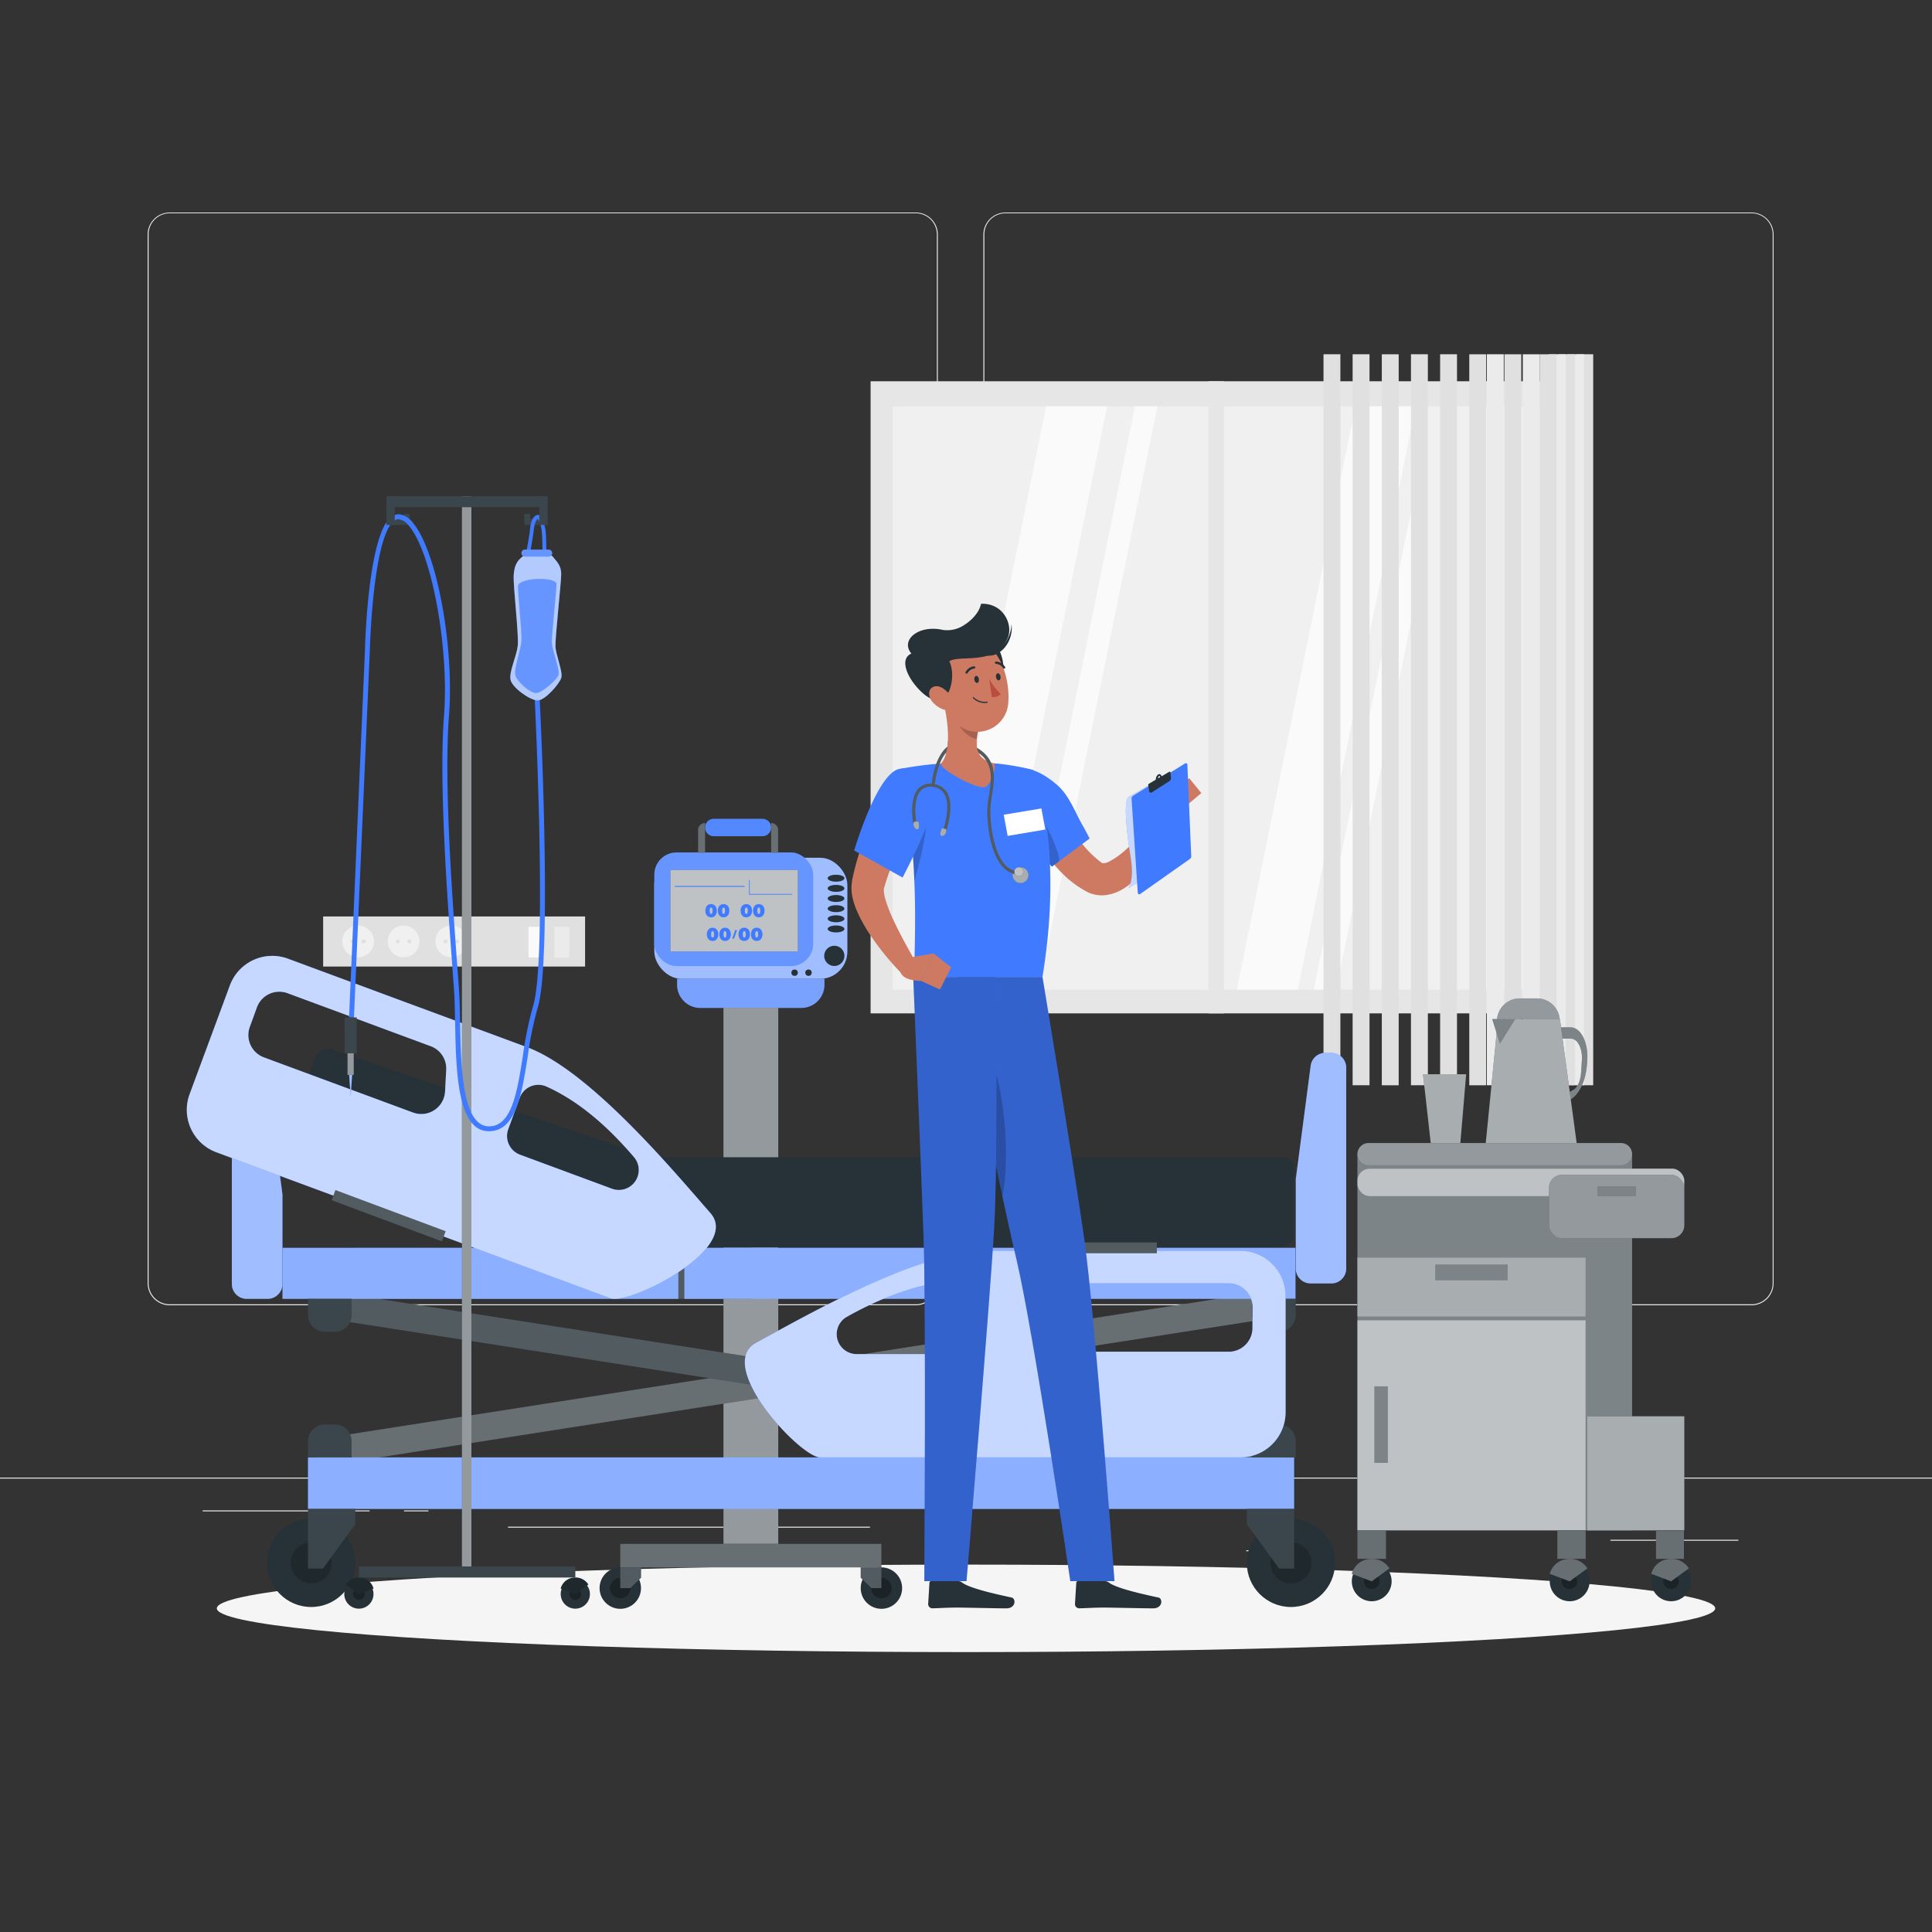<svg viewBox="0 0 500 500" xmlns="http://www.w3.org/2000/svg"><rect x="0" y="0" width="500" height="500" fill="#333333" stroke="none"/><g id="freepik--background-complete--inject-2"><rect style="fill:#ebebeb" height="0.25" width="500" y="382.4"></rect><rect style="fill:#ebebeb" height="0.25" width="33.12" y="398.49" x="416.78"></rect><rect style="fill:#ebebeb" height="0.25" width="8.69" y="401.21" x="322.53"></rect><rect style="fill:#ebebeb" height="0.25" width="19.19" y="389.21" x="396.59"></rect><rect style="fill:#ebebeb" height="0.25" width="43.19" y="390.89" x="52.46"></rect><rect style="fill:#ebebeb" height="0.25" width="6.33" y="390.89" x="104.56"></rect><rect style="fill:#ebebeb" height="0.25" width="93.68" y="395.11" x="131.47"></rect><path style="fill:#ebebeb" d="M237,337.8H43.91a5.71,5.71,0,0,1-5.7-5.71V60.66A5.71,5.71,0,0,1,43.91,55H237a5.71,5.71,0,0,1,5.71,5.71V332.09A5.71,5.71,0,0,1,237,337.8ZM43.91,55.2a5.46,5.46,0,0,0-5.45,5.46V332.09a5.46,5.46,0,0,0,5.45,5.46H237a5.47,5.47,0,0,0,5.46-5.46V60.66A5.47,5.47,0,0,0,237,55.2Z"></path><path style="fill:#ebebeb" d="M453.31,337.8H260.21a5.72,5.72,0,0,1-5.71-5.71V60.66A5.72,5.72,0,0,1,260.21,55h193.1A5.71,5.71,0,0,1,459,60.66V332.09A5.71,5.71,0,0,1,453.31,337.8ZM260.21,55.2a5.47,5.47,0,0,0-5.46,5.46V332.09a5.47,5.47,0,0,0,5.46,5.46h193.1a5.47,5.47,0,0,0,5.46-5.46V60.66a5.47,5.47,0,0,0-5.46-5.46Z"></path><rect style="fill:#e0e0e0" height="12.96" width="67.79" y="237.18" x="83.63"></rect><rect style="fill:#fafafa" height="7.94" width="3.9" y="239.85" x="136.79"></rect><rect style="fill:#ebebeb" height="7.94" width="3.9" y="239.85" x="143.45"></rect><circle style="fill:#f0f0f0" r="4.1" cy="243.63" cx="92.69"></circle><path style="fill:#e0e0e0" d="M91.71,243.63a.52.52,0,1,1-.52-.52A.52.52,0,0,1,91.71,243.63Z"></path><path style="fill:#e0e0e0" d="M94.71,243.63a.52.52,0,0,1-.52.52.52.52,0,1,1,0-1A.52.52,0,0,1,94.71,243.63Z"></path><circle style="fill:#f0f0f0" r="4.1" cy="243.63" cx="104.44"></circle><path style="fill:#e0e0e0" d="M103.46,243.63a.52.52,0,1,1-.51-.52A.51.51,0,0,1,103.46,243.63Z"></path><path style="fill:#e0e0e0" d="M106.46,243.63a.52.52,0,1,1-.52-.52A.52.52,0,0,1,106.46,243.63Z"></path><circle style="fill:#f0f0f0" r="4.1" cy="243.63" cx="116.79"></circle><path style="fill:#e0e0e0" d="M115.81,243.63a.52.52,0,1,1-.52-.52A.52.52,0,0,1,115.81,243.63Z"></path><path style="fill:#e0e0e0" d="M118.8,243.63a.52.52,0,1,1-.52-.52A.52.52,0,0,1,118.8,243.63Z"></path><rect style="fill:#e6e6e6" height="163.59" width="178.91" y="98.67" x="225.31"></rect><rect style="fill:#f0f0f0" height="150.97" width="170.4" y="105.15" x="231.01"></rect><polygon style="fill:#fafafa" points="286.52 105.15 255.82 256.12 240.1 256.12 270.73 105.15 286.52 105.15"></polygon><polygon style="fill:#fafafa" points="299.53 105.15 268.83 256.12 263.04 256.12 293.74 105.15 299.53 105.15"></polygon><polygon style="fill:#fafafa" points="368.41 144.9 345.8 256.12 340.01 256.12 368.41 116.43 368.41 144.9"></polygon><polygon style="fill:#fafafa" points="350.78 105.15 366.36 105.15 335.89 256.12 320.1 256.12 350.78 105.15"></polygon><rect style="fill:#e6e6e6" height="163.59" width="4" y="98.67" x="312.77"></rect><rect style="fill:#e0e0e0" transform="translate(561.16 -188.62) rotate(90)" height="4.37" width="189.18" y="184.09" x="280.3"></rect><rect style="fill:#e0e0e0" transform="translate(553.62 -181.07) rotate(90)" height="4.37" width="189.18" y="184.09" x="272.75"></rect><rect style="fill:#e0e0e0" transform="translate(546.07 -173.52) rotate(90)" height="4.37" width="189.18" y="184.09" x="265.21"></rect><rect style="fill:#e0e0e0" transform="translate(538.52 -165.98) rotate(90)" height="4.37" width="189.18" y="184.09" x="257.66"></rect><rect style="fill:#e0e0e0" transform="translate(530.98 -158.43) rotate(90)" height="4.37" width="189.18" y="184.09" x="250.11"></rect><rect style="fill:#e0e0e0" transform="translate(568.71 -196.16) rotate(90)" height="4.37" width="189.18" y="184.09" x="287.85"></rect><rect style="fill:#ebebeb" transform="translate(573.26 -200.71) rotate(90)" height="4.37" width="189.18" y="184.09" x="292.39"></rect><rect style="fill:#e0e0e0" transform="translate(577.8 -205.25) rotate(90)" height="4.37" width="189.18" y="184.09" x="296.94"></rect><rect style="fill:#ebebeb" transform="translate(582.56 -210.01) rotate(90)" height="4.37" width="189.18" y="184.09" x="301.7"></rect><rect style="fill:#e0e0e0" transform="translate(596.41 -223.86) rotate(90)" height="4.37" width="189.18" y="184.09" x="315.54"></rect><rect style="fill:#ebebeb" transform="translate(594.04 -221.49) rotate(90)" height="4.37" width="189.18" y="184.09" x="313.17"></rect><rect style="fill:#e0e0e0" transform="translate(591.67 -219.12) rotate(90)" height="4.37" width="189.18" y="184.09" x="310.8"></rect><rect style="fill:#ebebeb" transform="translate(589.3 -216.75) rotate(90)" height="4.37" width="189.18" y="184.09" x="308.44"></rect><rect style="fill:#e0e0e0" transform="translate(586.93 -214.38) rotate(90)" height="4.37" width="189.18" y="184.09" x="306.07"></rect></g><g id="freepik--Shadow--inject-2"><ellipse style="fill:#f5f5f5" ry="11.32" rx="193.89" cy="416.24" cx="250" id="freepik--path--inject-2"></ellipse></g><g id="freepik--Table--inject-2"><path style="fill:#263238" d="M399.19,265.87v22.5l7.09-3.74c2.39-1.26,4.12-4.86,4.43-9.19l.07-1.1c.32-4.5-1.69-8.47-4.28-8.47Zm7.91,16.24-6.32,3.33V268.8h5.81c1.7,0,3,2.6,2.81,5.56l-.24,3.47C409,279.84,408.21,281.52,407.1,282.11Z"></path><path style="fill:#fff;opacity:0.4" d="M399.19,265.87v22.5l7.09-3.74c2.39-1.26,4.12-4.86,4.43-9.19l.07-1.1c.32-4.5-1.69-8.47-4.28-8.47Zm7.91,16.24-6.32,3.33V268.8h5.81c1.7,0,3,2.6,2.81,5.56l-.24,3.47C409,279.84,408.21,281.52,407.1,282.11Z"></path><polygon style="fill:#263238" points="408.04 295.81 384.51 295.81 387.68 263.78 403.7 263.73 408.04 295.81"></polygon><polygon style="fill:#fff;opacity:0.6" points="408.04 295.81 384.51 295.81 387.68 263.78 403.7 263.73 408.04 295.81"></polygon><rect style="fill:#263238" height="97.38" width="71.09" y="298.69" x="351.3"></rect><rect style="fill:#fff;opacity:0.4" height="97.38" width="71.09" y="298.69" x="351.3"></rect><rect style="fill:#263238" rx="3.09" height="7.13" width="84.6" y="302.44" x="351.3"></rect><rect style="fill:#fff;opacity:0.7" rx="3.09" height="7.13" width="84.6" y="302.44" x="351.3"></rect><rect style="fill:#263238" rx="3.33" height="16.4" width="35.02" y="304.04" x="400.88"></rect><rect style="fill:#fff;opacity:0.5" rx="3.33" height="16.4" width="35.02" y="304.04" x="400.88"></rect><path style="fill:#263238" d="M419.51,301.57H354.18a2.88,2.88,0,0,1-2.88-2.88h0a2.88,2.88,0,0,1,2.88-2.88h65.33a2.88,2.88,0,0,1,2.88,2.88h0A2.88,2.88,0,0,1,419.51,301.57Z"></path><path style="fill:#fff;opacity:0.5" d="M419.51,301.57H354.18a2.88,2.88,0,0,1-2.88-2.88h0a2.88,2.88,0,0,1,2.88-2.88h65.33a2.88,2.88,0,0,1,2.88,2.88h0A2.88,2.88,0,0,1,419.51,301.57Z"></path><rect style="fill:#263238" height="29.54" width="25.14" y="366.53" x="410.76"></rect><rect style="fill:#fff;opacity:0.6" height="29.54" width="25.14" y="366.53" x="410.76"></rect><polygon style="fill:#263238" points="377.94 295.81 370.27 295.81 368.27 278.01 379.44 278.01 377.94 295.81"></polygon><polygon style="fill:#fff;opacity:0.6" points="377.94 295.81 370.27 295.81 368.27 278.01 379.44 278.01 377.94 295.81"></polygon><rect style="fill:#263238" height="54.38" width="59.07" y="341.66" x="351.3"></rect><rect style="fill:#fff;opacity:0.7" height="54.38" width="59.07" y="341.66" x="351.3"></rect><rect style="fill:#263238" height="15.3" width="59.07" y="325.45" x="351.3"></rect><rect style="fill:#fff;opacity:0.6" height="15.3" width="59.07" y="325.45" x="351.3"></rect><rect style="fill:#263238" height="19.8" width="3.43" y="358.79" x="355.71"></rect><rect style="fill:#fff;opacity:0.4" height="19.8" width="3.43" y="358.79" x="355.71"></rect><rect style="fill:#263238" height="4" width="18.69" y="327.3" x="371.49"></rect><rect style="fill:#fff;opacity:0.4" height="4" width="18.69" y="327.3" x="371.49"></rect><rect style="fill:#263238" height="2.52" width="9.88" y="307.06" x="413.45"></rect><rect style="fill:#fff;opacity:0.4" height="2.52" width="9.88" y="307.06" x="413.45"></rect><polygon style="fill:#263238" points="392.1 263.77 388.18 270.07 386.18 263.73 392.1 263.77"></polygon><polygon style="fill:#fff;opacity:0.4" points="392.1 263.77 388.18 270.07 386.18 263.73 392.1 263.77"></polygon><path style="fill:#263238" d="M403.64,263.73H387.45v-.08a5.89,5.89,0,0,1,5.81-5.26h4.57a5.89,5.89,0,0,1,5.81,5.34Z"></path><path style="fill:#fff;opacity:0.5" d="M403.64,263.73H387.45v-.08a5.89,5.89,0,0,1,5.81-5.26h4.57a5.89,5.89,0,0,1,5.81,5.34Z"></path><path style="fill:#263238" d="M349.85,409.25A5.15,5.15,0,1,0,355,404.1,5.14,5.14,0,0,0,349.85,409.25Z"></path><path style="opacity:0.3" d="M353,409.25a2,2,0,1,0,2-2A2,2,0,0,0,353,409.25Z"></path><path style="fill:#263238" d="M355,409.25l-5.15-1.94a5.15,5.15,0,0,1,4.36-3.82,5.35,5.35,0,0,1,5.38,2.4Z"></path><path style="fill:#fff;opacity:0.3" d="M355,409.25l-5.15-1.94a5.15,5.15,0,0,1,4.36-3.82,5.35,5.35,0,0,1,5.38,2.4Z"></path><rect style="fill:#263238" height="7.39" width="7.39" y="396.04" x="351.3"></rect><rect style="fill:#fff;opacity:0.3" height="7.39" width="7.39" y="396.04" x="351.3"></rect><path style="fill:#263238" d="M401.08,409.25a5.15,5.15,0,1,0,5.15-5.15A5.15,5.15,0,0,0,401.08,409.25Z"></path><path style="opacity:0.3" d="M404.19,409.25a2,2,0,1,0,2-2A2,2,0,0,0,404.19,409.25Z"></path><path style="fill:#263238" d="M406.23,409.25l-5.15-1.94a5.15,5.15,0,0,1,4.37-3.82,5.35,5.35,0,0,1,5.37,2.4Z"></path><path style="fill:#fff;opacity:0.3" d="M406.23,409.25l-5.15-1.94a5.15,5.15,0,0,1,4.37-3.82,5.35,5.35,0,0,1,5.37,2.4Z"></path><rect style="fill:#263238" height="7.33" width="7.33" y="396.09" x="403.04"></rect><rect style="fill:#fff;opacity:0.3" height="7.33" width="7.33" y="396.09" x="403.04"></rect><path style="fill:#263238" d="M427.34,409.25a5.15,5.15,0,1,0,5.15-5.15A5.15,5.15,0,0,0,427.34,409.25Z"></path><path style="opacity:0.3" d="M430.45,409.25a2,2,0,1,0,2-2A2,2,0,0,0,430.45,409.25Z"></path><path style="fill:#263238" d="M432.49,409.25l-5.15-1.94a5.15,5.15,0,0,1,4.37-3.82,5.35,5.35,0,0,1,5.37,2.4Z"></path><path style="fill:#fff;opacity:0.3" d="M432.49,409.25l-5.15-1.94a5.15,5.15,0,0,1,4.37-3.82,5.35,5.35,0,0,1,5.37,2.4Z"></path><rect style="fill:#263238" height="7.22" width="7.22" y="396.21" x="428.58"></rect><rect style="fill:#fff;opacity:0.3" height="7.22" width="7.22" y="396.21" x="428.58"></rect></g><g id="freepik--Device--inject-2"><path style="fill:#407BFF" d="M175.27,253.31h38.1a0,0,0,0,1,0,0v1.54a6,6,0,0,1-6,6H181.23a6,6,0,0,1-6-6v-1.54a0,0,0,0,1,0,0Z"></path><path style="fill:#fff;opacity:0.3" d="M175.27,253.31h38.1a0,0,0,0,1,0,0v1.54a6,6,0,0,1-6,6H181.23a6,6,0,0,1-6-6v-1.54a0,0,0,0,1,0,0Z"></path><rect style="fill:#263238" height="138.75" width="14.18" y="260.81" x="187.23"></rect><rect style="fill:#fff;opacity:0.5" height="138.75" width="14.18" y="260.81" x="187.23"></rect><rect style="fill:#263238" height="6.07" width="67.57" y="399.56" x="160.53"></rect><rect style="fill:#fff;opacity:0.3" height="6.07" width="67.57" y="399.56" x="160.53"></rect><circle style="fill:#263238" r="5.36" cy="411" cx="228.11"></circle><circle style="opacity:0.3" r="2.66" cy="411" cx="228.11"></circle><polygon style="fill:#263238" points="222.75 408.31 225.52 411 228.11 411 228.11 405.63 222.75 405.63 222.75 408.31"></polygon><polygon style="fill:#fff;opacity:0.2" points="222.75 408.31 225.52 411 228.11 411 228.11 405.63 222.75 405.63 222.75 408.31"></polygon><circle style="fill:#263238" r="5.36" cy="411" cx="160.53"></circle><circle style="opacity:0.3" r="2.66" cy="411" cx="160.53"></circle><polygon style="fill:#263238" points="165.9 408.31 163.12 411 160.53 411 160.53 405.63 165.9 405.63 165.9 408.31"></polygon><polygon style="fill:#fff;opacity:0.2" points="165.9 408.31 163.12 411 160.53 411 160.53 405.63 165.9 405.63 165.9 408.31"></polygon><rect style="fill:#407BFF" rx="7.05" height="31.32" width="49.95" y="221.99" x="169.34"></rect><rect style="fill:#fff;opacity:0.5" rx="7.05" height="31.32" width="49.95" y="221.99" x="169.34"></rect><rect style="fill:#e0e0e0" height="20.82" width="29.1" y="224.9" x="175.34"></rect><circle style="fill:#263238" r="2.62" cy="247.38" cx="215.92"></circle><ellipse style="fill:#263238" ry="0.9" rx="2.17" cy="240.41" cx="216.37"></ellipse><ellipse style="fill:#263238" ry="0.9" rx="2.17" cy="237.78" cx="216.37"></ellipse><ellipse style="fill:#263238" ry="0.9" rx="2.17" cy="235.16" cx="216.37"></ellipse><ellipse style="fill:#263238" ry="0.9" rx="2.17" cy="232.53" cx="216.37"></ellipse><ellipse style="fill:#263238" ry="0.9" rx="2.17" cy="229.91" cx="216.37"></ellipse><ellipse style="fill:#263238" ry="0.9" rx="2.17" cy="227.28" cx="216.37"></ellipse><circle style="fill:#263238" r="0.83" cy="251.73" cx="209.24"></circle><circle style="fill:#263238" r="0.83" cy="251.73" cx="205.64"></circle><rect style="fill:#407BFF" rx="5.74" height="29.4" width="41.1" y="220.61" x="169.34"></rect><rect style="fill:#fff;opacity:0.2" rx="5.74" height="29.4" width="41.1" y="220.61" x="169.34"></rect><rect style="fill:#263238" height="21.08" width="33" y="225.15" x="173.49"></rect><rect style="fill:#fff;opacity:0.7" height="21.08" width="33" y="225.15" x="173.49"></rect><path style="fill:#407BFF" d="M183.26,237.2a1.5,1.5,0,0,1-.52-.59,2,2,0,0,1-.19-.92,2,2,0,0,1,.19-.92,1.43,1.43,0,0,1,.52-.59,1.52,1.52,0,0,1,.77-.2,1.5,1.5,0,0,1,.77.2,1.36,1.36,0,0,1,.52.59,2,2,0,0,1,.19.92,2,2,0,0,1-.19.92,1.42,1.42,0,0,1-.52.59,1.5,1.5,0,0,1-.77.2A1.52,1.52,0,0,1,183.26,237.2Zm1.14-1.51c0-.55-.12-.83-.37-.83s-.37.28-.37.83.12.83.37.83S184.4,236.24,184.4,235.69Z"></path><path style="fill:#407BFF" d="M186.5,237.2a1.45,1.45,0,0,1-.53-.59,2.19,2.19,0,0,1-.19-.92,2.15,2.15,0,0,1,.19-.92,1.38,1.38,0,0,1,.53-.59,1.46,1.46,0,0,1,.76-.2,1.5,1.5,0,0,1,.77.2,1.38,1.38,0,0,1,.53.59,2.15,2.15,0,0,1,.19.92,2.19,2.19,0,0,1-.19.92,1.45,1.45,0,0,1-.53.59,1.5,1.5,0,0,1-.77.2A1.46,1.46,0,0,1,186.5,237.2Zm1.14-1.51c0-.55-.13-.83-.38-.83s-.37.28-.37.83.13.83.37.83S187.64,236.24,187.64,235.69Z"></path><path style="fill:#407BFF" d="M183.65,243.31a1.36,1.36,0,0,1-.52-.59,2,2,0,0,1-.19-.92,2,2,0,0,1,.19-.91,1.31,1.31,0,0,1,.52-.59,1.41,1.41,0,0,1,.77-.21,1.44,1.44,0,0,1,.77.21,1.37,1.37,0,0,1,.52.59,2,2,0,0,1,.19.91,2,2,0,0,1-.19.92,1.35,1.35,0,0,1-1.29.79A1.41,1.41,0,0,1,183.65,243.31Zm1.14-1.51c0-.55-.12-.82-.37-.82s-.38.27-.38.82.13.83.38.83S184.79,242.35,184.79,241.8Z"></path><path style="fill:#407BFF" d="M186.88,243.31a1.43,1.43,0,0,1-.52-.59,2,2,0,0,1-.19-.92,2,2,0,0,1,.19-.91,1.37,1.37,0,0,1,.52-.59,1.44,1.44,0,0,1,.77-.21,1.41,1.41,0,0,1,.77.21,1.31,1.31,0,0,1,.52.59,2,2,0,0,1,.19.91,2,2,0,0,1-.19.92,1.36,1.36,0,0,1-.52.59,1.41,1.41,0,0,1-.77.2A1.43,1.43,0,0,1,186.88,243.31ZM188,241.8c0-.55-.13-.82-.38-.82s-.37.27-.37.82.12.83.37.83S188,242.35,188,241.8Z"></path><path style="fill:#407BFF" d="M191.84,243.31a1.38,1.38,0,0,1-.53-.59,2.15,2.15,0,0,1-.19-.92,2.11,2.11,0,0,1,.19-.91,1.33,1.33,0,0,1,.53-.59,1.38,1.38,0,0,1,.76-.21,1.41,1.41,0,0,1,.77.21,1.33,1.33,0,0,1,.53.59,2.11,2.11,0,0,1,.19.91,2.15,2.15,0,0,1-.19.92,1.38,1.38,0,0,1-.53.59,1.41,1.41,0,0,1-.77.2A1.37,1.37,0,0,1,191.84,243.31ZM193,241.8c0-.55-.13-.82-.38-.82s-.37.27-.37.82.12.83.37.83S193,242.35,193,241.8Z"></path><path style="fill:#407BFF" d="M195.07,243.31a1.36,1.36,0,0,1-.52-.59,2,2,0,0,1-.19-.92,2,2,0,0,1,.19-.91,1.31,1.31,0,0,1,.52-.59,1.41,1.41,0,0,1,.77-.21,1.44,1.44,0,0,1,.77.21,1.37,1.37,0,0,1,.52.59,2,2,0,0,1,.19.91,2,2,0,0,1-.19.92,1.35,1.35,0,0,1-1.29.79A1.41,1.41,0,0,1,195.07,243.31Zm1.14-1.51c0-.55-.12-.82-.37-.82s-.38.27-.38.82.13.83.38.83S196.21,242.35,196.21,241.8Z"></path><path style="fill:#407BFF" d="M192.38,237.2a1.45,1.45,0,0,1-.53-.59,2.19,2.19,0,0,1-.18-.92,2.16,2.16,0,0,1,.18-.92,1.38,1.38,0,0,1,.53-.59,1.5,1.5,0,0,1,.77-.2,1.46,1.46,0,0,1,.76.2,1.38,1.38,0,0,1,.53.59,2.15,2.15,0,0,1,.19.92,2.19,2.19,0,0,1-.19.92,1.45,1.45,0,0,1-.53.59,1.46,1.46,0,0,1-.76.2A1.5,1.5,0,0,1,192.38,237.2Zm1.14-1.51c0-.55-.12-.83-.37-.83s-.38.28-.38.83.13.83.38.83S193.52,236.24,193.52,235.69Z"></path><path style="fill:#407BFF" d="M195.61,237.2a1.42,1.42,0,0,1-.52-.59,2,2,0,0,1-.19-.92,2,2,0,0,1,.19-.92,1.36,1.36,0,0,1,.52-.59,1.58,1.58,0,0,1,1.54,0,1.36,1.36,0,0,1,.52.59,2,2,0,0,1,.19.92,2,2,0,0,1-.19.92,1.42,1.42,0,0,1-.52.59,1.58,1.58,0,0,1-1.54,0Zm1.14-1.51c0-.55-.12-.83-.37-.83s-.37.28-.37.83.12.83.37.83S196.75,236.24,196.75,235.69Z"></path><path style="fill:#407BFF" d="M190.28,240.7h.47l-.77,2.2h-.47Z"></path><rect style="fill:#407BFF" height="0.23" width="18.08" y="229.28" x="174.62"></rect><polygon style="fill:#407BFF" points="194.03 231.35 194.03 227.76 193.86 227.76 193.86 231.35 193.86 231.53 194.03 231.53 205 231.53 205 231.35 194.03 231.35"></polygon><path style="fill:#407BFF" d="M197.32,216.41h-12.6a2.25,2.25,0,0,1-2.25-2.25h0a2.25,2.25,0,0,1,2.25-2.25h12.6a2.25,2.25,0,0,1,2.25,2.25h0A2.25,2.25,0,0,1,197.32,216.41Z"></path><path style="fill:#fff;opacity:0.1" d="M197.32,216.41h-12.6a2.25,2.25,0,0,1-2.25-2.25h0a2.25,2.25,0,0,1,2.25-2.25h12.6a2.25,2.25,0,0,1,2.25,2.25h0A2.25,2.25,0,0,1,197.32,216.41Z"></path><path style="fill:#263238" d="M182.47,213h0v7.65h-1.8v-5.85A1.8,1.8,0,0,1,182.47,213Z"></path><path style="fill:#fff;opacity:0.3" d="M182.47,213h0v7.65h-1.8v-5.85A1.8,1.8,0,0,1,182.47,213Z"></path><path style="fill:#263238" d="M199.57,213h0v7.65h1.8v-5.85A1.8,1.8,0,0,0,199.57,213Z"></path><path style="fill:#fff;opacity:0.3" d="M199.57,213h0v7.65h1.8v-5.85A1.8,1.8,0,0,0,199.57,213Z"></path></g><g id="freepik--Bed--inject-2"><rect style="fill:#263238" height="13.2" width="102.44" y="322.94" x="91.95"></rect><rect style="fill:#fff;opacity:0.2" height="13.2" width="102.44" y="322.94" x="91.95"></rect><circle style="fill:#263238" r="11.42" cy="404.47" cx="80.53"></circle><path style="opacity:0.2" d="M85.83,404.47a5.3,5.3,0,1,1-5.3-5.3A5.29,5.29,0,0,1,85.83,404.47Z"></path><rect style="fill:#263238" transform="translate(-52.54 36.12) rotate(-8.87)" height="7.1" width="253.16" y="353.11" x="79.95"></rect><rect style="fill:#fff;opacity:0.3" transform="translate(-52.54 36.12) rotate(-8.87)" height="7.1" width="253.16" y="353.11" x="79.95"></rect><rect style="fill:#263238" transform="translate(355.58 740.91) rotate(-171.13)" height="7.1" width="253.16" y="353.11" x="79.95"></rect><rect style="fill:#fff;opacity:0.2" transform="translate(355.58 740.91) rotate(-171.13)" height="7.1" width="253.16" y="353.11" x="79.95"></rect><path style="fill:#263238" d="M168.63,299.49,86,271.66a3.61,3.61,0,0,0-4.56,2.26l-4.81,14.29a4.66,4.66,0,0,0,2.94,5.91l82.29,28.71H331.29a3.62,3.62,0,0,0,3.62-3.62V302.4a2.91,2.91,0,0,0-2.92-2.91Z"></path><path style="fill:#407BFF" d="M69.27,336.14H63.82A3.84,3.84,0,0,1,60,332.3v-52a3.84,3.84,0,0,1,3.84-3.84h1.61a3.84,3.84,0,0,1,3.81,3.34l3.84,29.33a4.07,4.07,0,0,1,0,.5V332.3A3.84,3.84,0,0,1,69.27,336.14Z"></path><path style="fill:#fff;opacity:0.5" d="M69.27,336.14H63.82A3.84,3.84,0,0,1,60,332.3v-52a3.84,3.84,0,0,1,3.84-3.84h1.61a3.84,3.84,0,0,1,3.81,3.34l3.84,29.33a4.07,4.07,0,0,1,0,.5V332.3A3.84,3.84,0,0,1,69.27,336.14Z"></path><path style="fill:#407BFF" d="M339.11,332.15h5.45a3.84,3.84,0,0,0,3.84-3.84v-52a3.84,3.84,0,0,0-3.84-3.84H343a3.84,3.84,0,0,0-3.8,3.34l-3.85,29.33a4.19,4.19,0,0,0,0,.5v22.64A3.84,3.84,0,0,0,339.11,332.15Z"></path><path style="fill:#fff;opacity:0.5" d="M339.11,332.15h5.45a3.84,3.84,0,0,0,3.84-3.84v-52a3.84,3.84,0,0,0-3.84-3.84H343a3.84,3.84,0,0,0-3.8,3.34l-3.85,29.33a4.19,4.19,0,0,0,0,.5v22.64A3.84,3.84,0,0,0,339.11,332.15Z"></path><rect style="fill:#407BFF" height="13.2" width="102.44" y="322.94" x="73.11"></rect><rect style="fill:#fff;opacity:0.4" height="13.2" width="102.44" y="322.94" x="73.11"></rect><rect style="fill:#407BFF" height="13.2" width="158.15" y="322.94" x="177.12"></rect><rect style="fill:#fff;opacity:0.4" height="13.2" width="158.15" y="322.94" x="177.12"></rect><rect style="fill:#407BFF" height="13.34" width="255.2" y="377.17" x="79.71"></rect><rect style="fill:#fff;opacity:0.4" height="13.34" width="255.2" y="377.17" x="79.71"></rect><path style="fill:#407BFF" d="M59.5,255l-10.44,28.2a11.7,11.7,0,0,0,6.92,15L158,336c4.82,1.78,34-12.83,25.83-22.09S153,277.13,136.36,271L74.53,248.11A11.7,11.7,0,0,0,59.5,255Zm75,29.12a5.14,5.14,0,0,1,6.91-2.93c8.21,3.69,15.68,10.09,22.67,18.28a5.15,5.15,0,0,1-5.73,8.16l-23.8-8.81a5.15,5.15,0,0,1-3-6.62Zm-68-23.44a6.16,6.16,0,0,1,7.92-3.64l37.06,13.72a6.15,6.15,0,0,1,4,6.11l-.3,5.61a6.16,6.16,0,0,1-8.3,5.44L68.3,273.65a6.16,6.16,0,0,1-3.64-7.92Z"></path><path style="fill:#fff;opacity:0.7" d="M59.5,255l-10.44,28.2a11.7,11.7,0,0,0,6.92,15L158,336c4.82,1.78,34-12.83,25.83-22.09S153,277.13,136.36,271L74.53,248.11A11.7,11.7,0,0,0,59.5,255Zm75,29.12a5.14,5.14,0,0,1,6.91-2.93c8.21,3.69,15.68,10.09,22.67,18.28a5.15,5.15,0,0,1-5.73,8.16l-23.8-8.81a5.15,5.15,0,0,1-3-6.62Zm-68-23.44a6.16,6.16,0,0,1,7.92-3.64l37.06,13.72a6.15,6.15,0,0,1,4,6.11l-.3,5.61a6.16,6.16,0,0,1-8.3,5.44L68.3,273.65a6.16,6.16,0,0,1-3.64-7.92Z"></path><path style="fill:#263238" d="M84.06,368.65h2.59A4.35,4.35,0,0,1,91,373v4.17a0,0,0,0,1,0,0H79.71a0,0,0,0,1,0,0V373A4.35,4.35,0,0,1,84.06,368.65Z"></path><path style="fill:#fff;opacity:0.1" d="M84.06,368.65h2.59A4.35,4.35,0,0,1,91,373v4.17a0,0,0,0,1,0,0H79.71a0,0,0,0,1,0,0V373A4.35,4.35,0,0,1,84.06,368.65Z"></path><path style="fill:#263238" transform="translate(170.7 680.8) rotate(180)" d="M84.06,336.14h2.59A4.35,4.35,0,0,1,91,340.49v4.17a0,0,0,0,1,0,0H79.71a0,0,0,0,1,0,0v-4.17A4.35,4.35,0,0,1,84.06,336.14Z"></path><path style="fill:#fff;opacity:0.1" transform="translate(170.7 680.8) rotate(180)" d="M84.06,336.14h2.59A4.35,4.35,0,0,1,91,340.49v4.17a0,0,0,0,1,0,0H79.71a0,0,0,0,1,0,0v-4.17A4.35,4.35,0,0,1,84.06,336.14Z"></path><path style="fill:#263238" transform="translate(659.34 680.8) rotate(180)" d="M328.38,336.14H331a4.35,4.35,0,0,1,4.35,4.35v4.17a0,0,0,0,1,0,0H324a0,0,0,0,1,0,0v-4.17A4.35,4.35,0,0,1,328.38,336.14Z"></path><path style="fill:#fff;opacity:0.1" transform="translate(659.34 680.8) rotate(180)" d="M328.38,336.14H331a4.35,4.35,0,0,1,4.35,4.35v4.17a0,0,0,0,1,0,0H324a0,0,0,0,1,0,0v-4.17A4.35,4.35,0,0,1,328.38,336.14Z"></path><path style="fill:#263238" d="M328.38,368.65H331a4.35,4.35,0,0,1,4.35,4.35v4.17a0,0,0,0,1,0,0H324a0,0,0,0,1,0,0V373A4.35,4.35,0,0,1,328.38,368.65Z"></path><path style="fill:#fff;opacity:0.1" d="M328.38,368.65H331a4.35,4.35,0,0,1,4.35,4.35v4.17a0,0,0,0,1,0,0H324a0,0,0,0,1,0,0V373A4.35,4.35,0,0,1,328.38,368.65Z"></path><circle style="fill:#263238" transform="matrix(0.92, -0.38, 0.38, 0.92, -120.77, 106.17)" r="8.43" cy="356.66" cx="206.48"></circle><circle style="fill:#fff;opacity:0.1" transform="matrix(0.92, -0.38, 0.38, 0.92, -120.77, 106.17)" r="8.43" cy="356.66" cx="206.48"></circle><path style="fill:#407BFF" d="M321,323.71H255.07c-17.69,0-48.5,17.93-59.36,23.78s11.42,29.68,16.55,29.68H321a11.7,11.7,0,0,0,11.71-11.7V335.41A11.7,11.7,0,0,0,321,323.71Zm-68.77,21.58a5.16,5.16,0,0,1-5.16,5.15H221.69a5.16,5.16,0,0,1-2.55-9.64c9.4-5.25,18.63-8.66,27.6-9.27a5.15,5.15,0,0,1,5.48,5.14Zm71.91-1.63a6.16,6.16,0,0,1-6.16,6.17H276.79a6.17,6.17,0,0,1-5.89-8l1.66-5.36a6.17,6.17,0,0,1,5.89-4.35H318a6.16,6.16,0,0,1,6.16,6.17Z"></path><path style="fill:#fff;opacity:0.7" d="M321,323.71H255.07c-17.69,0-48.5,17.93-59.36,23.78s11.42,29.68,16.55,29.68H321a11.7,11.7,0,0,0,11.71-11.7V335.41A11.7,11.7,0,0,0,321,323.71Zm-68.77,21.58a5.16,5.16,0,0,1-5.16,5.15H221.69a5.16,5.16,0,0,1-2.55-9.64c9.4-5.25,18.63-8.66,27.6-9.27a5.15,5.15,0,0,1,5.48,5.14Zm71.91-1.63a6.16,6.16,0,0,1-6.16,6.17H276.79a6.17,6.17,0,0,1-5.89-8l1.66-5.36a6.17,6.17,0,0,1,5.89-4.35H318a6.16,6.16,0,0,1,6.16,6.17Z"></path><rect style="fill:#263238" height="2.79" width="30.44" y="321.54" x="268.95"></rect><rect style="fill:#fff;opacity:0.2" height="2.79" width="30.44" y="321.54" x="268.95"></rect><rect style="fill:#263238" transform="translate(116.39 -15.3) rotate(20.47)" height="2.79" width="30.44" y="313.23" x="85.35"></rect><rect style="fill:#fff;opacity:0.2" transform="translate(116.39 -15.3) rotate(20.47)" height="2.79" width="30.44" y="313.23" x="85.35"></rect><polygon style="fill:#263238" points="91.95 394.46 83.58 405.94 79.71 405.94 79.71 390.51 91.95 390.51 91.95 394.46"></polygon><polygon style="fill:#fff;opacity:0.1" points="91.95 394.46 83.58 405.94 79.71 405.94 79.71 390.51 91.95 390.51 91.95 394.46"></polygon><circle style="fill:#263238" r="11.42" cy="404.47" cx="334.09"></circle><path style="opacity:0.2" d="M328.79,404.47a5.3,5.3,0,1,0,5.3-5.3A5.3,5.3,0,0,0,328.79,404.47Z"></path><polygon style="fill:#263238" points="322.68 394.46 331.05 405.94 334.92 405.94 334.92 390.51 322.68 390.51 322.68 394.46"></polygon><polygon style="fill:#fff;opacity:0.1" points="322.68 394.46 331.05 405.94 334.92 405.94 334.92 390.51 322.68 390.51 322.68 394.46"></polygon></g><g id="freepik--Character--inject-2"><path style="fill:#ce7a63" d="M272.24,202.54c.11.36.3.92.47,1.39l.53,1.49c.37,1,.77,2,1.2,3a59.36,59.36,0,0,0,2.8,5.65,27.64,27.64,0,0,0,7.49,8.92l.51.35s0,0,0,0,0,0,.12.07A3.41,3.41,0,0,0,287,223a21,21,0,0,0,4.67-3.39,65.23,65.23,0,0,0,4.58-4.66c1.49-1.63,2.95-3.39,4.33-5.09l4,2.4a59.12,59.12,0,0,1-7.73,12.26,25.92,25.92,0,0,1-5.93,5.37,11.64,11.64,0,0,1-4.87,1.78,8.52,8.52,0,0,1-3.29-.3,7.92,7.92,0,0,1-1.59-.65c-.38-.2-.63-.35-.95-.54a27.48,27.48,0,0,1-6.28-5.17,39.75,39.75,0,0,1-4.64-6.18,52.56,52.56,0,0,1-3.48-6.64c-.49-1.14-1-2.29-1.39-3.45-.21-.58-.42-1.17-.61-1.77s-.37-1.15-.57-1.89Z"></path><path style="fill:#407BFF" d="M282,217l-9.78,7.3s-.38-.41-1-1.13l-1.71-2c-3.8-4.63-9.35-13.08-9.4-17.22-.06-6.17,6.34-7.08,13.53-.76,3.1,2.72,4.72,7.24,6.3,10,.52.92,1,1.73,1.3,2.36Z"></path><path style="fill:#fff;opacity:0" d="M282,217l-9.78,7.3s-.38-.41-1-1.13l-1.71-2c-3.8-4.63-9.35-13.08-9.4-17.22-.06-6.17,6.34-7.08,13.53-.76,3.1,2.72,4.72,7.24,6.3,10,.52.92,1,1.73,1.3,2.36Z"></path><path style="opacity:0.2" d="M260.05,204.62c2.21-1.46,3.82,2.32,8.19,5.52,1.95,1.42,6.21,10.71,5.86,12.76l-1.88,1.4S260,210.77,260.05,204.62Z"></path><path style="fill:#ce7a63" d="M299.85,210.85,302,204l5.53,4.05s-3,6.06-5.07,5.51Z"></path><polygon style="fill:#ce7a63" points="307.8 201.43 310.91 205.25 307.51 208.09 301.98 204.04 307.8 201.43"></polygon><path style="fill:#407BFF" d="M292,229.86s1.65-1.83.58-8.24-1.88-14.58-.43-15.42l13.38-7.73.49,23.05Z"></path><path style="fill:#fff;opacity:0.7" d="M292,229.86s1.65-1.83.58-8.24-1.88-14.58-.43-15.42l13.38-7.73.49,23.05Z"></path><path style="fill:#407BFF" d="M294.46,231.1l-1.61-24.37a.85.85,0,0,1,.41-.8l13.45-8.36a.38.38,0,0,1,.58.31l1,23.68a.83.83,0,0,1-.37.75l-12.87,9.08A.39.39,0,0,1,294.46,231.1Z"></path><path style="fill:none" d="M300,200.83c-.17.07-.24.37-.27.62l.55-.32C300.21,201,300.13,200.76,300,200.83Z"></path><path style="fill:#263238" d="M300.64,200.9c-.12-.29-.41-.75-.91-.47a1.7,1.7,0,0,0-.61,1.35c-.7.42-1.37.81-1.82,1.09a.31.31,0,0,0-.14.29l.24,1.62a.44.44,0,0,0,.66.31l4.52-2.9a1,1,0,0,0,.47-1l-.13-1.27a.22.22,0,0,0-.33-.18Zm-.68-.07c.17-.07.25.12.28.3l-.55.32C299.72,201.2,299.79,200.9,300,200.83Z"></path><path style="fill:#407BFF" d="M269.79,252.82s8.36,50.38,10.83,67.95c2.72,19.24,7.81,88.43,7.81,88.43H277s-9.49-64.43-13.91-83.13c-4.8-20.31-15.37-73.25-15.37-73.25Z"></path><path style="opacity:0.2" d="M269.79,252.82s8.36,50.38,10.83,67.95c2.72,19.24,7.81,88.43,7.81,88.43H277s-9.49-64.43-13.91-83.13c-4.8-20.31-15.37-73.25-15.37-73.25Z"></path><path style="opacity:0.2" d="M256.37,273.48c4.28,10.68,4.76,28.83,3,36.26-2.62-12.21-5.62-26.82-7.93-38.18C252.28,268.65,253.78,267,256.37,273.48Z"></path><path style="fill:#407BFF" d="M269.79,252.82h-33.1c-.23-2.95.45-12.57-.06-24.81a157.33,157.33,0,0,0-3.29-27c-.15-.67-.3-1.33-.46-2,0,0,1.68-.35,4.09-.7,2-.29,4.49-.59,6.95-.71a124.34,124.34,0,0,1,14.06,0c2.17.21,4.28.56,6,.89,2.16.43,3.43.8,3.43.8S275.52,218,269.79,252.82Z"></path><path style="fill:#fff;opacity:0" d="M269.79,252.82h-33.1c-.23-2.95.45-12.57-.06-24.81a157.33,157.33,0,0,0-3.29-27c-.15-.67-.3-1.33-.46-2,0,0,1.68-.35,4.09-.7,2-.29,4.49-.59,6.95-.71a124.34,124.34,0,0,1,14.06,0c2.17.21,4.28.56,6,.89,2.16.43,3.43.8,3.43.8S275.52,218,269.79,252.82Z"></path><polygon style="fill:#ce7a63" points="241.45 409.92 247.64 409.92 248.44 395.59 242.26 395.59 241.45 409.92"></polygon><path style="fill:#263238" d="M248,409.2h-7a.45.45,0,0,0-.46.43l-.33,5.5a1.09,1.09,0,0,0,1.08,1.1c2.42-.05,3.58-.19,6.63-.19,1.89,0,9.88.2,12.48.2s2.52-2.57,1.42-2.8c-4.93-1.05-11-2.48-12.8-3.86A1.76,1.76,0,0,0,248,409.2Z"></path><path style="fill:#263238" d="M285.92,409.2H279a.44.44,0,0,0-.46.43l-.34,5.5a1.09,1.09,0,0,0,1.08,1.1c2.42-.05,3.58-.19,6.64-.19,1.88,0,9.87.2,12.47.2s2.53-2.57,1.42-2.8c-4.93-1.05-11-2.48-12.8-3.86A1.76,1.76,0,0,0,285.92,409.2Z"></path><polygon style="opacity:0.2" points="242.25 395.59 248.45 395.59 248.03 402.98 241.84 402.98 242.25 395.59"></polygon><path style="opacity:0.2" d="M236.63,228a157.33,157.33,0,0,0-3.29-27c2.21-.19,6,0,6.62,3.6C240.64,208.45,239.79,217.48,236.63,228Z"></path><g style="opacity:0.2"><polygon style="opacity:0.2" points="242.25 395.59 248.45 395.59 248.03 402.98 241.84 402.98 242.25 395.59"></polygon></g><path style="fill:#407BFF" d="M257.7,252.82s.59,47.2-.41,64.88c-1.1,19.37-7.16,91.5-7.16,91.5H239.21s.48-70.57-.21-89.74c-.74-20.81-2.66-66.64-2.66-66.64Z"></path><path style="opacity:0.2" d="M257.7,252.82s.59,47.2-.41,64.88c-1.1,19.37-7.16,91.5-7.16,91.5H239.21s.48-70.57-.21-89.74c-.74-20.81-2.66-66.64-2.66-66.64Z"></path><polygon style="fill:#fff" points="270.53 214.68 260.78 216.33 259.76 210.85 269.51 209.23 270.53 214.68"></polygon><path style="fill:#ce7a63" d="M235.4,247.82l6.16-1.08-3.16,7.14s-5.63,0-5.37-2.94Z"></path><polygon style="fill:#ce7a63" points="246.16 250.33 243.26 256.09 238.4 253.88 241.56 246.74 246.16 250.33"></polygon><path style="fill:#ce7a63" d="M238.88,208l-1.46,2.54c-.5.86-1,1.74-1.45,2.63q-1.42,2.64-2.75,5.33c-.85,1.8-1.67,3.6-2.41,5.41-.35.91-.71,1.82-1,2.72l-.47,1.36-.4,1.35-.09.34-.05.17c0,.06,0,0,0,0s0,.07-.05.15a4,4,0,0,0,0,.77,11.12,11.12,0,0,0,.49,2.32,40.25,40.25,0,0,0,2.11,5.3c1.68,3.59,3.72,7.22,5.72,10.76l-3.66,2.86a69.48,69.48,0,0,1-8.24-10.12,39,39,0,0,1-3.34-6,19.56,19.56,0,0,1-1.22-3.72,11.76,11.76,0,0,1-.25-2.35,8.82,8.82,0,0,1,.1-1.41l.06-.35,0-.21.09-.43a62.12,62.12,0,0,1,4.14-12.81c.88-2,1.84-4,2.86-5.91.52-1,1-1.92,1.59-2.87S230.31,204,231,203Z"></path><path style="fill:#407BFF" d="M241.1,210.29a117.35,117.35,0,0,1-5.37,12.56c-.44.92-.85,1.73-1.19,2.39-.58,1.16-.95,1.87-.95,1.87l-12.53-7s.15-.52.44-1.41c.21-.67.5-1.54.85-2.55,2.09-6,6.35-16.57,10.53-17.18C239.14,198.11,243.63,202.78,241.1,210.29Z"></path><path style="fill:#fff;opacity:0" d="M241.1,210.29a117.35,117.35,0,0,1-5.37,12.56c-.44.92-.85,1.73-1.19,2.39-.58,1.16-.95,1.87-.95,1.87l-12.53-7s.15-.52.44-1.41c.21-.67.5-1.54.85-2.55,2.09-6,6.35-16.57,10.53-17.18C239.14,198.11,243.63,202.78,241.1,210.29Z"></path><path style="fill:#ce7a63" d="M244.22,181.84,248,185l5.13,4.26a16.79,16.79,0,0,0-.33,2.07c-.27,2.78.45,5.31,4.54,6.27.63,1.34-1.33,6.38-2.71,6.11-2.26.31-10.72-4.28-11.23-6C246.44,194.63,245.26,186.37,244.22,181.84Z"></path><path style="opacity:0.2" d="M253.11,189.22a16.79,16.79,0,0,0-.33,2.07c-1.91-.39-4.46-2.42-4.73-4.38A8.9,8.9,0,0,1,248,185Z"></path><path style="fill:#263238" d="M256.59,166c3.05,1.38,4.75,10,.86,11.82S250.81,163.41,256.59,166Z"></path><path style="fill:#ce7a63" d="M242.67,175.32c1.31,6,1.77,9.59,5.32,12.34a8,8,0,0,0,12.95-5.76c.47-5.6-1.75-14.5-8.08-16.21A8.1,8.1,0,0,0,242.67,175.32Z"></path><path style="fill:#263238" d="M235.87,169.14c-2.93,1.29-1.27,5.3.72,7.85,2.77,3.54,5.69,5.19,7.68,3.56,1.79-.9,3-6.16,1.41-9.41,2.75-1.81,12.15,1.29,15.16-6.17,1.35-3.34-1.16-8.94-6.95-8.71a6.55,6.55,0,0,1-1.09,2.43,10.55,10.55,0,0,1-1.4,1.62,11.44,11.44,0,0,1-1.78,1.38A7.8,7.8,0,0,1,243.9,163C237.67,161.64,232.94,165.68,235.87,169.14Z"></path><path style="fill:#263238" d="M255.24,169.64a8.63,8.63,0,0,0,6.53-8.16C262.39,165.85,259,170.23,255.24,169.64Z"></path><path style="fill:#ce7a63" d="M241.28,181.6a6.67,6.67,0,0,0,3.82,2.27c1.9.32,2.32-1.43,1.36-3.13-.87-1.53-2.9-3.54-4.6-3.09S240.05,180.12,241.28,181.6Z"></path><path style="fill:#263238" d="M252.16,175.92c.08.49.4.86.73.82s.52-.47.44-1-.4-.87-.72-.83S252.09,175.42,252.16,175.92Z"></path><path style="fill:#263238" d="M257.76,175.25c.08.49.4.86.73.82s.52-.47.45-1-.4-.86-.73-.82S257.69,174.76,257.76,175.25Z"></path><path style="fill:#ba4d3c" d="M256,175.71a18.89,18.89,0,0,0,3,3.94,2.83,2.83,0,0,1-2.3.72Z"></path><path style="fill:#263238" d="M254.92,181.94a4.3,4.3,0,0,1-3.12-1.28.16.16,0,0,1,0-.21.13.13,0,0,1,.2,0,4.17,4.17,0,0,0,3.45,1.15.14.14,0,0,1,.16.12.16.16,0,0,1-.13.17Z"></path><path style="fill:#263238" d="M250.15,174.32a.23.23,0,0,1-.14,0,.29.29,0,0,1-.12-.39,2.8,2.8,0,0,1,2.2-1.49.28.28,0,0,1,.3.28.29.29,0,0,1-.27.31,2.21,2.21,0,0,0-1.71,1.18A.3.3,0,0,1,250.15,174.32Z"></path><path style="fill:#263238" d="M259.88,173.05a.31.31,0,0,1-.25-.13,2.46,2.46,0,0,0-1.85-1.12.3.3,0,0,1-.29-.3.29.29,0,0,1,.29-.29h0a3,3,0,0,1,2.33,1.38.29.29,0,0,1-.08.4A.27.27,0,0,1,259.88,173.05Z"></path><circle style="fill:#263238" r="2.05" cy="226.5" cx="264.12"></circle><g style="opacity:0.6"><circle style="fill:#fff" r="2.05" cy="226.5" cx="264.12"></circle></g><path style="fill:#263238" d="M256.3,209.56a28.08,28.08,0,0,1,.43-3.78c.74-4.67,1.57-9.95-5.4-13a5.83,5.83,0,0,0-5.55.06c-3.56,2.14-4.48,8.35-4.66,10a4.07,4.07,0,0,0-3.4,1.21c-2.55,2.72-1.38,9-1.33,9.25a.4.4,0,0,0,.46.31.39.39,0,0,0,.31-.46c0-.06-1.15-6.13,1.13-8.56a3.4,3.4,0,0,1,3.13-.94,3.72,3.72,0,0,1,2.92,1.74c2,3.2-.27,9.55-.29,9.62a.39.39,0,0,0,.24.5.3.3,0,0,0,.13,0,.4.4,0,0,0,.37-.26c.1-.27,2.38-6.77.22-10.29A4.46,4.46,0,0,0,241.9,203c.18-1.51,1.07-7.47,4.29-9.4a5.07,5.07,0,0,1,4.83,0c6.41,2.77,5.66,7.52,4.94,12.11a27.92,27.92,0,0,0-.44,3.89c-.1,6.32,1.92,16.41,7.76,16.62l0-.79C257.83,225.18,256.22,214.63,256.3,209.56Z"></path><path style="fill:#fff;opacity:0.2" d="M256.3,209.56a28.08,28.08,0,0,1,.43-3.78c.74-4.67,1.57-9.95-5.4-13a5.83,5.83,0,0,0-5.55.06c-3.56,2.14-4.48,8.35-4.66,10a4.07,4.07,0,0,0-3.4,1.21c-2.55,2.72-1.38,9-1.33,9.25a.4.4,0,0,0,.46.31.39.39,0,0,0,.31-.46c0-.06-1.15-6.13,1.13-8.56a3.4,3.4,0,0,1,3.13-.94,3.72,3.72,0,0,1,2.92,1.74c2,3.2-.27,9.55-.29,9.62a.39.39,0,0,0,.24.5.3.3,0,0,0,.13,0,.4.4,0,0,0,.37-.26c.1-.27,2.38-6.77.22-10.29A4.46,4.46,0,0,0,241.9,203c.18-1.51,1.07-7.47,4.29-9.4a5.07,5.07,0,0,1,4.83,0c6.41,2.77,5.66,7.52,4.94,12.11a27.92,27.92,0,0,0-.44,3.89c-.1,6.32,1.92,16.41,7.76,16.62l0-.79C257.83,225.18,256.22,214.63,256.3,209.56Z"></path><path style="fill:#263238" d="M244.84,214.55l-1.08-.22s-.82,1.73-.14,2S245.21,215.46,244.84,214.55Z"></path><g style="opacity:0.6"><path style="fill:#fff" d="M244.84,214.55l-1.08-.22s-.82,1.73-.14,2S245.21,215.46,244.84,214.55Z"></path></g><path style="fill:#263238" d="M236.6,212.62h1.1s.47,1.86-.25,2S236.06,213.43,236.6,212.62Z"></path><g style="opacity:0.6"><path style="fill:#fff" d="M236.6,212.62h1.1s.47,1.86-.25,2S236.06,213.43,236.6,212.62Z"></path></g><path style="fill:#263238" d="M264.82,225.6a1.15,1.15,0,1,1-1.15-1.15A1.15,1.15,0,0,1,264.82,225.6Z"></path><g style="opacity:0.7"><path style="fill:#fff" d="M264.82,225.6a1.15,1.15,0,1,1-1.15-1.15A1.15,1.15,0,0,1,264.82,225.6Z"></path></g><path style="fill:#ce7a63" d="M252.74,191.8h-7.43a13.6,13.6,0,0,1-.58,3.47h8.79A5.68,5.68,0,0,1,252.74,191.8Z"></path></g><g id="freepik--serum-bag--inject-2"><rect style="fill:#263238" height="277.05" width="2.45" y="128.45" x="119.55"></rect><rect style="fill:#fff;opacity:0.5" height="277.05" width="2.45" y="128.45" x="119.55"></rect><polygon style="fill:#263238" points="106.01 135.87 100.01 135.87 100.01 134.25 104.53 134.25 104.54 132.99 106.01 132.99 106.01 135.87"></polygon><polygon style="fill:#fff;opacity:0.1" points="106.01 135.87 100.01 135.87 100.01 134.25 104.53 134.25 104.54 132.99 106.01 132.99 106.01 135.87"></polygon><polygon style="fill:#263238" points="135.72 135.87 141.72 135.87 141.72 134.25 137.21 134.25 137.19 132.99 135.72 132.99 135.72 135.87"></polygon><polygon style="fill:#fff;opacity:0.1" points="135.72 135.87 141.72 135.87 141.72 134.25 137.21 134.25 137.19 132.99 135.72 132.99 135.72 135.87"></polygon><path style="fill:#407BFF" d="M126.53,292.76c-8.22,0-8.52-15.7-8.75-28.32-.06-2.72-.1-5.29-.23-7.42-.11-1.77-.31-4.41-.55-7.68-1.2-16.35-3.44-46.79-2.09-64.12,1.37-17.74-3.27-42.61-9.21-49.29a3.85,3.85,0,0,0-2.53-1.55,2,2,0,0,0-1.44.63c-5.24,4.91-6,32.62-6,32.9l-4.13,95.47-1.26-.06,4.13-95.45c0-1.15.81-28.52,6.43-33.78a3.21,3.21,0,0,1,2.35-1,5,5,0,0,1,3.43,2c6.23,7,10.94,31.89,9.51,50.22-1.34,17.24.9,47.62,2.1,63.94.24,3.27.44,5.92.55,7.7.13,2.15.18,4.73.23,7.47.21,11.42.51,27.08,7.49,27.08,5.88,0,7.28-8.86,8.76-18.23a92.79,92.79,0,0,1,2.63-12.86c3.79-12.12.44-79.72.41-80l1.26-.15c.12,1.11,3.4,68.14-.46,80.5a92.07,92.07,0,0,0-2.59,12.69C135,283.39,133.49,292.76,126.53,292.76Z"></path><circle style="fill:#263238" r="3.78" cy="412.54" cx="92.88"></circle><path style="opacity:0.3" d="M94.38,412.54a1.5,1.5,0,1,1-1.5-1.5A1.5,1.5,0,0,1,94.38,412.54Z"></path><path style="fill:#263238" d="M92.88,412.54l3.78-1.42a3.78,3.78,0,0,0-3.21-2.81,3.93,3.93,0,0,0-4,1.76Z"></path><path style="opacity:0.2" d="M92.88,412.54l3.78-1.42a3.78,3.78,0,0,0-3.21-2.81,3.93,3.93,0,0,0-4,1.76Z"></path><circle style="fill:#263238" r="3.78" cy="412.54" cx="148.89"></circle><path style="opacity:0.3" d="M147.39,412.54a1.5,1.5,0,1,0,1.5-1.5A1.5,1.5,0,0,0,147.39,412.54Z"></path><path style="fill:#263238" d="M148.89,412.54l-3.78-1.42a3.78,3.78,0,0,1,3.2-2.81,3.92,3.92,0,0,1,3.95,1.76Z"></path><path style="opacity:0.2" d="M148.89,412.54l-3.78-1.42a3.78,3.78,0,0,1,3.2-2.81,3.92,3.92,0,0,1,3.95,1.76Z"></path><rect style="fill:#263238" height="9.29" width="3.1" y="263.3" x="89.2"></rect><rect style="fill:#fff;opacity:0.1" height="9.29" width="3.1" y="263.3" x="89.2"></rect><polygon style="fill:#263238" points="91.55 278.18 89.94 278.18 89.94 275.39 89.94 272.59 91.55 272.59 91.55 275.39 91.55 278.18"></polygon><polygon style="fill:#fff;opacity:0.5" points="91.55 278.18 89.94 278.18 89.94 275.39 89.94 272.59 91.55 272.59 91.55 275.39 91.55 278.18"></polygon><polygon style="fill:#407BFF" points="90.75 283.79 90.36 278.18 91.13 278.18 90.75 283.79"></polygon><polygon style="fill:#fff;opacity:0.5" points="90.75 283.79 90.36 278.18 91.13 278.18 90.75 283.79"></polygon><path style="fill:#407BFF" d="M137,144.15l-1-.19c0-.05,1-5,1.18-7.13.26-2.64,1.27-3.58,2.06-3.58s1.44,1.29,1.91,3.82c.26,1.36.25,6.54.25,6.76h-1s0-5.3-.23-6.57a6.86,6.86,0,0,0-1-3c-.08,0-.76.66-1,2.7S137.07,143.94,137,144.15Z"></path><path style="fill:#407BFF" d="M145.27,175.37c-.43,1.57-4.2,5.9-6.12,5.9s-6.47-3.2-7-5.26,1.57-6.11,1.85-9-1.21-15.29-1.06-18.07,1-3.84,2.27-4.9,6.85-1.23,7.83,0,2.2,2.27,2.2,4.48-1.56,16.43-1.49,18.7S145.7,173.81,145.27,175.37Z"></path><path style="fill:#fff;opacity:0.6" d="M145.27,175.37c-.43,1.57-4.2,5.9-6.12,5.9s-6.47-3.2-7-5.26,1.57-6.11,1.85-9-1.21-15.29-1.06-18.07,1-3.84,2.27-4.9,6.85-1.23,7.83,0,2.2,2.27,2.2,4.48-1.56,16.43-1.49,18.7S145.7,173.81,145.27,175.37Z"></path><path style="fill:#407BFF" d="M144.56,174.59c-.35,1.26-4.29,4.76-5.84,4.76s-4.94-2.95-5.34-4.62,1.33-6.31,1.56-8.67-1-12.35-.87-14.59c1-2.13,9.94-2.12,9.94-.34s-1.26,13.27-1.21,15.1S144.9,173.33,144.56,174.59Z"></path><path style="fill:#fff;opacity:0.2" d="M144.56,174.59c-.35,1.26-4.29,4.76-5.84,4.76s-4.94-2.95-5.34-4.62,1.33-6.31,1.56-8.67-1-12.35-.87-14.59c1-2.13,9.94-2.12,9.94-.34s-1.26,13.27-1.21,15.1S144.9,173.33,144.56,174.59Z"></path><path style="fill:#407BFF" d="M142,144.05h-6.15a.9.9,0,0,1-.9-.9h0a.9.9,0,0,1,.9-.91H142a.9.9,0,0,1,.9.91h0A.9.9,0,0,1,142,144.05Z"></path><path style="fill:#fff;opacity:0.2" d="M142,144.05h-6.15a.9.9,0,0,1-.9-.9h0a.9.9,0,0,1,.9-.91H142a.9.9,0,0,1,.9.91h0A.9.9,0,0,1,142,144.05Z"></path><rect style="fill:#263238" height="2.86" width="56.01" y="405.4" x="92.88"></rect><rect style="fill:#fff;opacity:0.1" height="2.86" width="56.01" y="405.4" x="92.88"></rect><rect style="fill:#263238" height="2.81" width="41.71" y="128.45" x="100.01"></rect><rect style="fill:#fff;opacity:0.1" height="2.81" width="41.71" y="128.45" x="100.01"></rect><rect style="fill:#263238" height="7.41" width="2.15" y="128.45" x="100.01"></rect><rect style="fill:#fff;opacity:0.1" height="7.41" width="2.15" y="128.45" x="100.01"></rect><rect style="fill:#263238" height="7.41" width="2.15" y="128.45" x="139.57"></rect><rect style="fill:#fff;opacity:0.1" height="7.41" width="2.15" y="128.45" x="139.57"></rect></g></svg>